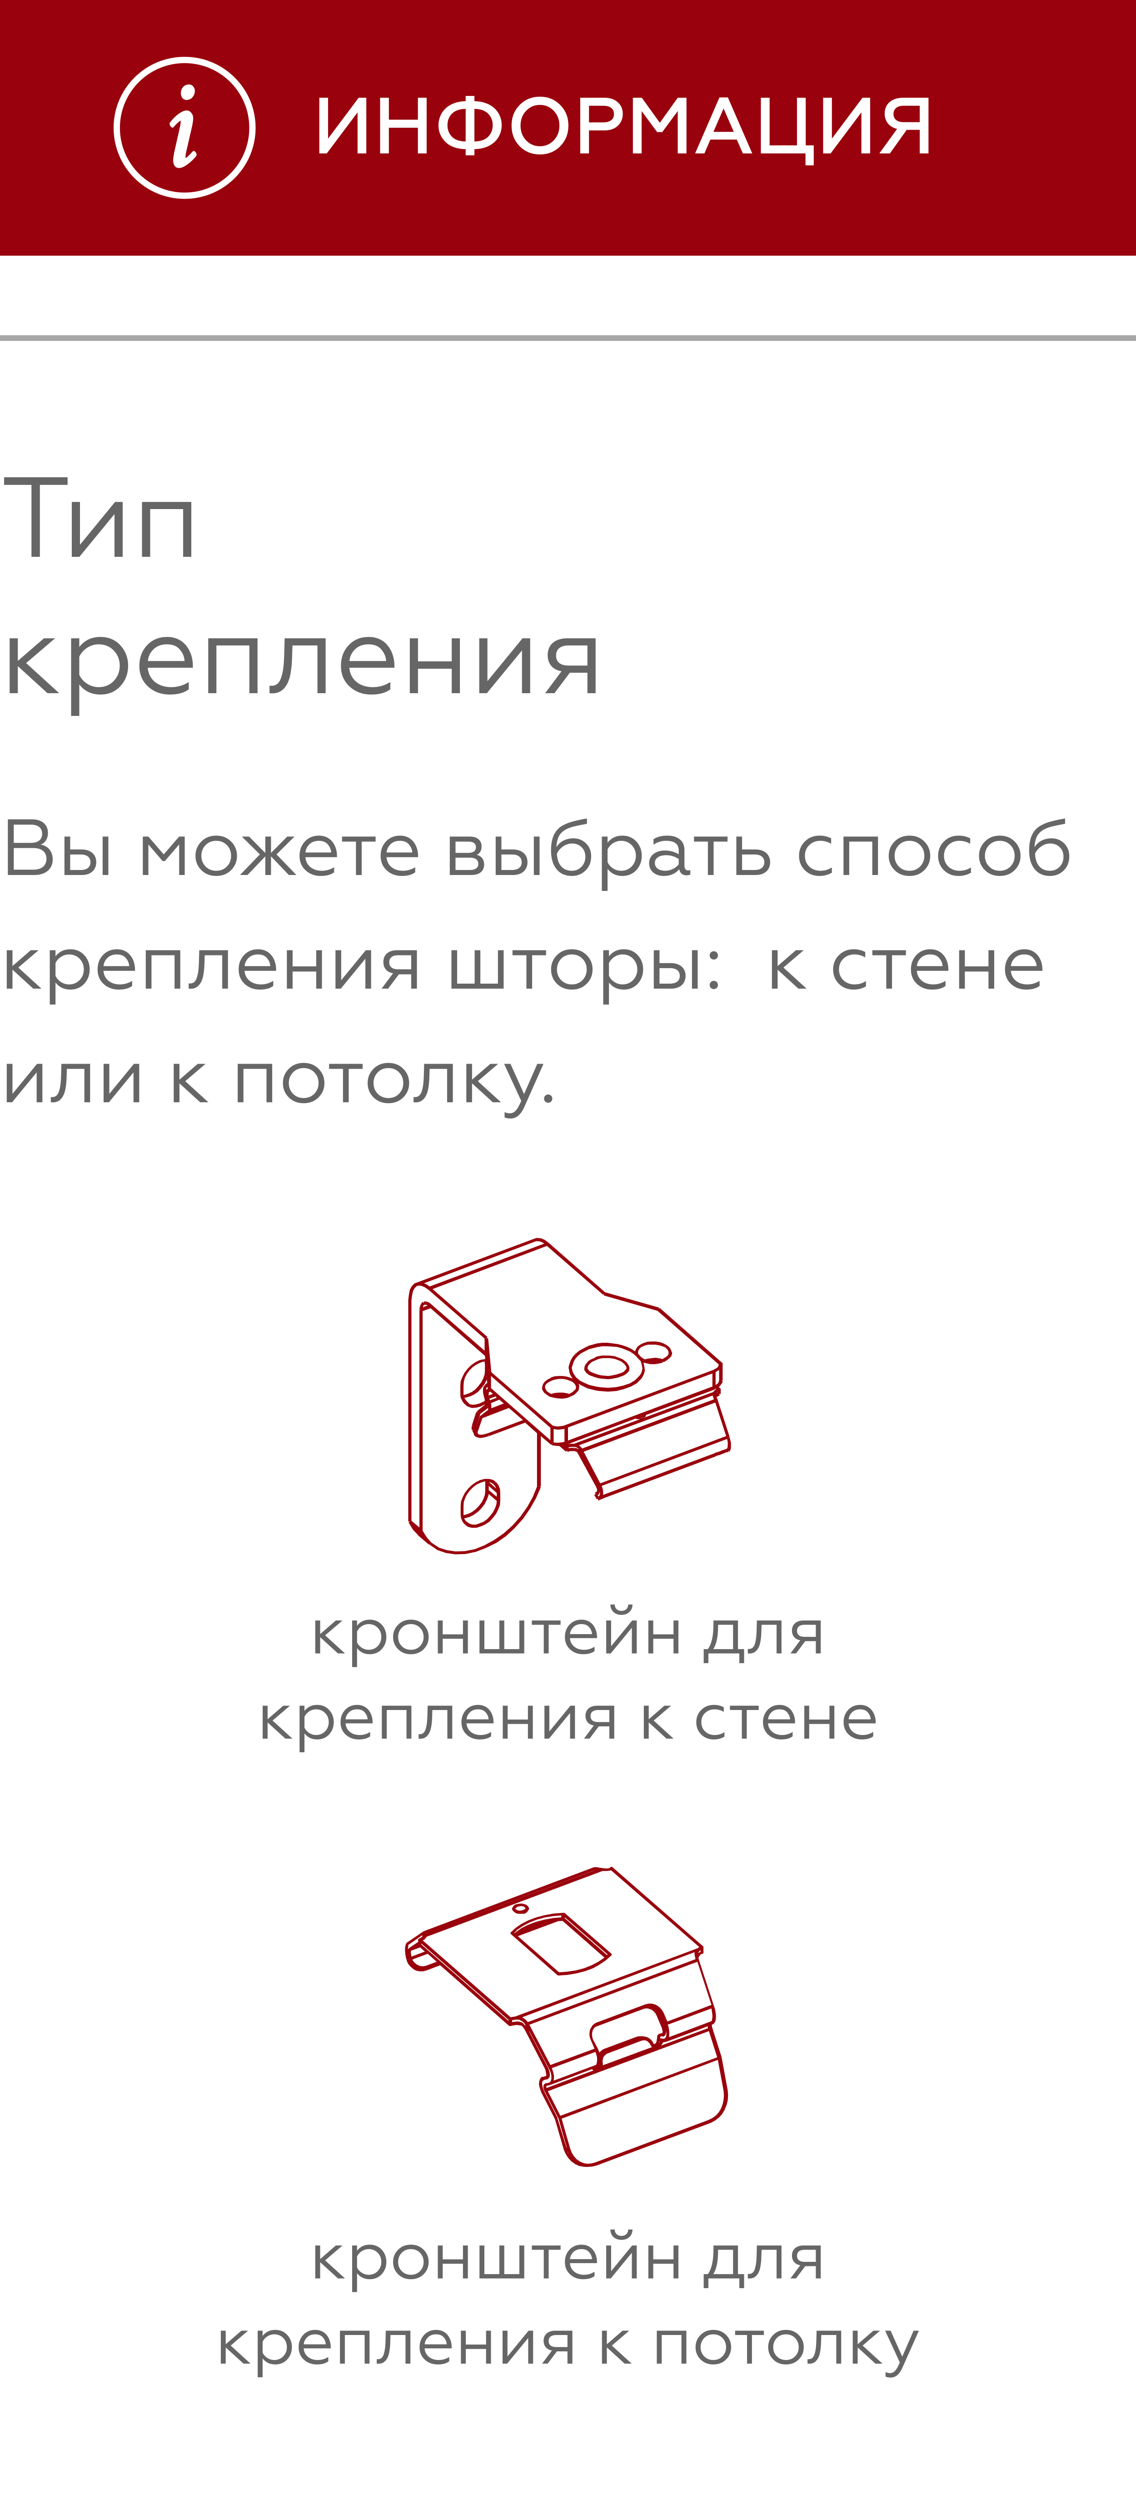 <?xml version="1.0" encoding="UTF-8"?> <svg xmlns="http://www.w3.org/2000/svg" width="200" height="440" viewBox="0 0 200 440" fill="none"> <rect width="200" height="440" fill="white"></rect> <rect width="200" height="440" fill="white"></rect> <path d="M7.02 98V85.34H11.9V84H0.72V85.34H5.54V98H7.02ZM13.977 98L20.157 90.48V98H21.598V88.34H20.258L14.078 95.88V88.34H12.637V98H13.977ZM26.441 98V89.6H32.241V98H33.681V88.34H25.001V98H26.441ZM1.7 112.34V122H3.14V117.24L8.36 122H10.42L4.6 116.7L9.7 112.34H7.74L3.14 116.32V112.34H1.7ZM13.96 120.46C14.86 121.64 16.1 122.24 17.7 122.24C19.12 122.24 20.3 121.74 21.2 120.76C22.1 119.78 22.56 118.58 22.56 117.16C22.56 115.76 22.1 114.56 21.2 113.58C20.3 112.6 19.12 112.1 17.7 112.1C16.1 112.1 14.86 112.7 13.96 113.88V112.34H12.52V126H13.96V120.46ZM13.96 115.58C14.54 114.32 15.9 113.4 17.36 113.4C18.42 113.4 19.32 113.76 20.02 114.48C20.72 115.2 21.08 116.1 21.08 117.16C21.08 118.22 20.72 119.12 20.02 119.86C19.32 120.58 18.42 120.94 17.36 120.94C15.9 120.94 14.52 120.04 13.96 118.76V115.58ZM29.855 122.24C31.315 122.24 32.435 121.94 33.235 121.32V120.04C32.295 120.64 31.255 120.94 30.135 120.94C27.815 120.94 26.175 119.6 26.015 117.52H33.955V117.12C33.955 114.94 32.675 112.1 29.435 112.1C27.995 112.1 26.815 112.58 25.895 113.56C24.995 114.52 24.535 115.72 24.535 117.18C24.535 118.66 25.035 119.88 26.055 120.82C27.075 121.76 28.355 122.24 29.855 122.24ZM26.035 116.34C26.095 115.54 26.435 114.86 27.015 114.28C27.615 113.7 28.395 113.4 29.375 113.4C30.395 113.4 31.155 113.7 31.655 114.32C32.175 114.92 32.455 115.6 32.495 116.34H26.035ZM38.101 122V113.6H43.901V122H45.341V112.34H36.661V122H38.101ZM47.451 122C47.551 122.02 47.691 122.02 47.871 122.02C49.391 122.1 50.331 121.06 50.771 119.9C51.111 119.12 51.271 117.9 51.351 117.02C51.391 116.58 51.411 116.06 51.431 115.46L51.491 113.6H55.891V122H57.331V112.34H50.111L50.031 115.42C49.971 117 49.871 118.04 49.551 119.1C49.251 120.14 48.691 120.7 47.831 120.7C47.671 120.7 47.551 120.7 47.451 120.68V122ZM65.343 122.24C66.803 122.24 67.923 121.94 68.723 121.32V120.04C67.783 120.64 66.743 120.94 65.623 120.94C63.303 120.94 61.663 119.6 61.503 117.52H69.443V117.12C69.443 114.94 68.163 112.1 64.923 112.1C63.483 112.1 62.303 112.58 61.383 113.56C60.483 114.52 60.023 115.72 60.023 117.18C60.023 118.66 60.523 119.88 61.543 120.82C62.563 121.76 63.843 122.24 65.343 122.24ZM61.523 116.34C61.583 115.54 61.923 114.86 62.503 114.28C63.103 113.7 63.883 113.4 64.863 113.4C65.883 113.4 66.643 113.7 67.143 114.32C67.663 114.92 67.943 115.6 67.983 116.34H61.523ZM73.589 122V117.7H79.529V122H80.969V112.34H79.529V116.4H73.589V112.34H72.149V122H73.589ZM85.716 122L91.896 114.48V122H93.336V112.34H91.996L85.816 119.88V112.34H84.376V122H85.716ZM97.619 122L100.319 118.4H103.419V122H104.859V112.34H99.879C97.639 112.34 96.419 113.54 96.419 115.28C96.419 116.82 97.279 117.88 98.859 118.14L95.979 122H97.619ZM100.099 117.14C98.679 117.14 97.899 116.52 97.899 115.38C97.899 114.24 98.679 113.6 100.099 113.6H103.419V117.14H100.099Z" fill="#666666"></path> <rect width="200" height="45" fill="#99010C"></rect> <line y1="59.5" x2="200" y2="59.5" stroke="#A7A7A7"></line> <rect width="90" height="90" transform="translate(55 310)" fill="white"></rect> <path d="M103.431 381.381H103.263L102.588 381.325L102.025 381.212H101.969L101.238 380.875C101.238 380.875 101.181 380.875 101.181 380.819L100.562 380.369C100.562 380.369 100.506 380.369 100.506 380.312L100 379.75L99.55 379.019L99.213 378.231C99.213 378.231 99.213 378.231 99.213 378.175L97.694 372.944L95.331 368.331L95.162 367.881L94.994 367.375L94.881 366.812L94.938 366.362V366.306L95.05 365.969C95.05 365.912 95.106 365.913 95.106 365.856L95.275 365.631L95.331 365.575L95.444 365.519C95.444 365.519 95.444 365.519 95.5 365.519C95.5 365.519 95.5 365.519 95.556 365.519H95.612H95.669L96.175 365.35V365.294V365.069L96.119 364.844L96.062 364.562L96.006 364.225L92.575 357.587L92.294 357.081L92.013 356.688L91.844 356.519L91.506 356.462L91.169 356.406H90.775L90.156 356.519L89.875 356.575H89.819C89.763 356.575 89.763 356.575 89.706 356.575C89.706 356.575 89.706 356.575 89.65 356.575C89.65 356.575 89.594 356.575 89.594 356.519L77.5 345.887L74.969 346.844C74.969 346.844 74.969 346.844 74.912 346.844L74.463 346.956H74.406H73.9H73.844L73.338 346.844H73.281L72.775 346.562C72.775 346.562 72.719 346.562 72.719 346.506L72.325 346.169C72.325 346.169 72.269 346.169 72.269 346.113L71.931 345.719C71.931 345.719 71.931 345.662 71.875 345.662L71.65 345.213V345.156L71.481 344.594L71.369 343.975L71.312 343.412V342.906L71.369 342.456V342.4L71.481 342.119C71.481 342.063 71.537 342.062 71.537 342.006L71.706 341.838C71.706 341.838 71.706 341.838 71.763 341.781C71.763 341.781 71.763 341.781 71.819 341.781L74.463 339.981L74.519 339.925L104.444 328.675L104.669 328.619C104.669 328.619 104.669 328.619 104.725 328.619C104.725 328.619 104.725 328.619 104.781 328.619H105.006L105.344 328.675L106.075 328.788L106.525 328.844H106.919L107.312 328.788L107.538 328.562C107.538 328.562 107.537 328.562 107.594 328.562C107.65 328.562 107.65 328.562 107.706 328.562C107.763 328.562 107.763 328.562 107.819 328.619L123.738 342.512L123.794 342.569C123.794 342.569 123.794 342.625 123.85 342.625V342.681V342.738V343.637V343.694C123.85 343.75 123.85 343.75 123.794 343.806C123.794 343.863 123.737 343.863 123.681 343.863C123.681 343.863 123.681 343.863 123.625 343.863L123.344 343.975L123.119 344.312L122.95 344.537L123.062 344.931C123.062 344.931 123.062 344.931 123.062 344.988L125.706 353.087L125.875 353.594L125.988 354.156L126.044 354.663V355.169L125.988 355.562V355.619L125.875 355.9C125.875 355.956 125.875 355.956 125.819 355.956L125.706 356.125C125.706 356.181 125.65 356.181 125.65 356.181L125.594 356.238L125.312 356.35L125.369 356.744L125.425 356.969L127.056 362.087C127.056 362.087 127.056 362.088 127.056 362.144L128.125 367.938L128.181 368.781L128.125 369.681L127.9 370.525L127.562 371.369L127.113 372.1L126.55 372.719L125.875 373.225L125.144 373.619L104.95 381.156L104.219 381.325H104.163L103.431 381.381ZM103.319 380.819H103.431L104.106 380.763L104.781 380.594L124.75 373.112L125.425 372.775L126.044 372.325L126.55 371.763L126.944 371.087L127.225 370.356L127.394 369.569L127.45 368.781L127.394 367.994L126.381 362.538L98.875 372.888L100.394 378.175L100.675 378.906L101.069 379.525L101.519 380.031L102.081 380.425L102.756 380.706L103.319 380.819ZM99.888 378.569L100 378.906L100.113 379.075L99.888 378.569ZM99.719 377.95H99.775L98.312 372.831L95.838 367.994L95.725 367.769L95.669 367.487V367.206V367.15L95.725 366.981C95.725 366.925 95.725 366.925 95.781 366.869L95.894 366.756C95.894 366.7 95.95 366.7 96.006 366.7L96.062 366.644C96.062 366.644 96.062 366.644 96.119 366.644C96.119 366.644 96.119 366.644 96.175 366.644H96.231L96.737 366.531L96.906 366.362L97.019 366.138L97.075 365.8V365.406L97.019 364.956L96.85 364.506L96.625 364.056L93.194 357.475V357.587L96.513 364L96.625 364.281L96.737 364.619L96.794 364.956V365.294V365.35L96.737 365.575C96.737 365.631 96.681 365.631 96.681 365.688L96.569 365.744L96.513 365.856L96.456 365.913L96.4 365.969C96.4 365.969 96.4 365.969 96.344 365.969C96.287 365.969 96.344 365.969 96.287 365.969H96.231L95.781 366.081L95.556 366.25L95.444 366.475V366.812L95.5 367.206L95.612 367.656L95.781 368.05L98.144 372.719C98.144 372.719 98.144 372.719 98.144 372.775C98.144 372.775 98.144 372.775 98.144 372.831L99.719 377.95ZM96.456 368.05L98.65 372.381L126.269 362.087L124.806 357.475L96.456 368.05ZM96.175 367.206V367.375L96.231 367.487L104.5 364.394L104.388 364.337C104.388 364.337 104.331 364.338 104.331 364.281L104.275 364.225L104.219 364.169L96.794 366.981H96.737L96.569 367.038L96.231 367.094L96.175 367.206ZM97.131 364L97.244 364.225L97.412 364.788L97.525 365.294V365.8L97.469 366.194L104.894 363.438L105.006 363.325C105.006 363.325 105.006 363.325 105.006 363.269L105.062 363.1C105.062 363.1 105.062 363.1 105.062 363.044L105.119 362.762V362.2V362.144L105.062 361.863L104.838 361.131L97.131 364ZM105.513 363.438V363.494L105.569 363.381L105.513 363.438ZM106.131 363.156V363.381V363.438V363.494L114.794 360.288L114.738 360.231L114.681 360.175L114.569 360.006L114.4 359.669L114.231 359.5L114.006 359.275L113.781 359.163L113.613 359.106H113.388H113.163L112.938 359.163L106.806 361.469L106.638 361.637L106.469 361.75L106.3 361.975L106.188 362.2L106.131 362.481L106.075 362.762L106.131 363.156ZM93.194 356.35L96.906 363.438L104.669 360.569L103.994 358.994L103.825 358.544V358.488L103.769 357.981V357.925L103.825 357.475V357.419L103.994 356.969C103.994 356.969 103.994 356.913 104.05 356.913L104.275 356.519L104.331 356.462L104.781 356.069C104.781 356.069 104.781 356.069 104.838 356.069L105.175 355.9C105.175 355.9 105.175 355.9 105.231 355.9L113.669 352.75H113.725L114.175 352.637C114.175 352.637 114.175 352.637 114.231 352.637H114.681H114.738L115.188 352.75H115.244L115.694 352.975C115.694 352.975 115.75 352.975 115.75 353.031L116.144 353.312C116.144 353.312 116.2 353.312 116.2 353.369L116.538 353.762L116.819 354.212L117.494 355.788L125.256 352.863L122.781 345.269L93.194 356.35ZM105.288 360.625L105.513 361.244L105.738 361.019L106.019 360.794L106.3 360.625L112.206 358.431C112.206 358.431 112.206 358.431 112.263 358.431L112.544 358.375H112.881H113.163L113.725 358.488H113.781L114.062 358.6L114.344 358.769C114.344 358.769 114.4 358.769 114.4 358.825L114.625 358.994L114.85 359.275L115.019 359.556L115.131 359.781L115.3 359.725L115.469 359.556L115.581 359.331L115.638 358.938L115.694 358.656V358.375V358.319L115.806 358.15L115.863 358.094L115.975 357.981L116.031 357.925H116.087C116.087 357.925 116.088 357.925 116.144 357.925C116.144 357.925 116.144 357.925 116.2 357.925H116.256L116.65 357.756V357.7V357.475L116.594 357.25L116.538 356.969L116.425 356.688L115.638 354.831L115.413 354.381L115.131 354.044L114.794 353.762L114.4 353.594L114.006 353.481H113.613L113.219 353.594L104.781 356.744L104.613 356.913L104.388 357.25L104.275 357.644L104.219 358.038L104.275 358.488L104.388 358.938L105.288 360.625ZM116.763 359.444L116.425 360.006L124.638 356.969L124.581 356.631L117.212 359.387C117.212 359.387 117.213 359.387 117.156 359.387H117.044L116.763 359.444C116.763 359.444 116.819 359.444 116.763 359.444ZM116.087 359.275L115.975 359.613L116.144 359.275H116.087ZM116.2 358.712L116.763 358.825L117.044 358.769L117.156 358.656L117.269 358.431L117.325 358.094V357.7L117.269 357.419V357.7V357.756L117.212 357.981C117.212 358.037 117.213 358.037 117.156 358.094C117.156 358.094 117.156 358.15 117.1 358.15L117.044 358.262C117.044 358.262 117.044 358.319 116.988 358.319C116.988 358.319 116.931 358.319 116.931 358.375L116.875 358.431C116.875 358.431 116.875 358.431 116.819 358.431C116.763 358.431 116.819 358.431 116.763 358.431H116.706C116.706 358.431 116.706 358.431 116.65 358.431L116.369 358.375L116.312 358.431L116.256 358.544L116.2 358.712ZM117.55 356.35L117.663 356.575L117.775 357.137L117.831 357.644V358.15L117.775 358.544L125.256 355.731L125.312 355.619L125.369 355.394L125.425 355.056V354.663L125.369 354.212L125.256 353.481L117.55 356.35ZM92.35 356.406L92.463 356.575V356.294L92.294 356.069L92.069 355.844L91.787 355.675L91.506 355.506L91.169 355.45H90.831L90.494 355.506L90.156 355.562V355.9L90.438 355.844L90.775 355.788C90.775 355.788 90.775 355.788 90.831 355.788H91.281H91.338L91.731 355.9H91.787L92.069 356.069C92.069 356.069 92.125 356.069 92.125 356.125L92.35 356.406C92.35 356.35 92.35 356.35 92.35 356.406ZM91.9 355.056L92.069 355.113C92.069 355.113 92.125 355.112 92.125 355.169L92.463 355.394C92.463 355.394 92.519 355.394 92.519 355.45L92.8 355.731L92.912 355.9L122.444 344.819L122.388 344.537C122.388 344.537 122.388 344.537 122.388 344.481L122.331 344.312L122.275 343.919C122.275 343.919 122.275 343.919 122.275 343.863C122.275 343.863 122.275 343.863 122.275 343.806V343.581L91.9 355.056ZM74.181 342.231L89.537 355.675V355.506L74.181 342.062V342.231ZM74.406 341.5L89.931 355.056L90.1 355L90.438 354.944L90.775 354.887L122.781 342.906L123.119 342.681L107.594 329.181L107.369 329.238L106.919 329.294H106.469H106.075L75.081 340.881L75.025 341.05C75.025 341.05 75.025 341.106 74.969 341.106L74.744 341.331C74.744 341.331 74.688 341.331 74.688 341.387L74.406 341.5ZM74.181 346.056H74.631L75.081 345.944L76.881 345.269L75.306 343.863L72.606 344.875L72.662 345.044L73 345.438L73.338 345.719L73.731 345.944L74.181 346.056ZM72.325 343.469V343.694L72.381 343.975L72.438 344.369L74.8 343.469L73.956 342.738L72.438 343.3L72.325 343.469ZM122.894 343.75L123.344 343.525V343.244L123.119 343.412L123.006 343.581L122.894 343.75ZM71.875 342.569L71.819 342.963V343.131C71.819 343.075 71.819 343.075 71.875 343.019L71.987 342.906C71.987 342.906 71.987 342.906 72.044 342.85L73.619 341.781V341.5V341.444V341.387C73.619 341.387 73.619 341.388 73.619 341.331L73.675 341.275C73.675 341.275 73.731 341.275 73.731 341.219L74.069 341.05L74.35 340.825V340.6L71.987 342.231L71.875 342.344V342.569ZM75.194 340.206L104.669 329.181H104.613L75.194 340.206ZM98.369 347.688C98.312 347.688 98.312 347.688 98.256 347.688C98.2 347.688 98.2 347.631 98.144 347.631L90.494 340.881L89.987 340.431L89.931 340.375C89.931 340.319 89.875 340.319 89.875 340.262C89.875 340.206 89.875 340.206 89.875 340.15C89.875 340.094 89.931 340.094 89.931 340.094L90.775 339.306L91.844 338.575L93.081 337.956L94.431 337.45L95.95 337.056L97.525 336.775L99.156 336.662C99.213 336.662 99.213 336.662 99.269 336.662H99.325C99.325 336.662 99.325 336.662 99.381 336.662L107.594 343.806L107.65 343.863C107.65 343.919 107.706 343.919 107.706 343.975C107.706 344.031 107.706 344.031 107.706 344.088L107.65 344.144L106.694 344.988L105.625 345.719L104.444 346.394L103.094 346.9L101.575 347.294L100 347.575L98.369 347.688ZM91.169 340.769L98.425 347.125L99.888 347.012L101.406 346.788L102.869 346.394L104.163 345.887L105.344 345.269L106.413 344.537L99.044 338.069L98.256 338.125L91.169 340.769ZM99.438 337.619L106.863 344.088L106.975 343.975L99.438 337.45V337.619ZM90.55 340.206L90.606 340.262L90.775 340.094L90.831 340.037L91.787 339.363L93.025 338.744L94.375 338.238L95.894 337.844L97.469 337.562L98.144 337.506L98.819 337.45V337.112L97.525 337.225L96.006 337.45L94.544 337.844L93.25 338.35L92.069 338.969L91.056 339.644L90.55 340.206ZM91.675 336.831H91.281L90.831 336.719L90.662 336.606C90.662 336.606 90.606 336.606 90.606 336.55L90.381 336.381L90.325 336.325L90.213 336.156C90.213 336.1 90.156 336.1 90.156 336.044V335.875C90.156 335.819 90.156 335.763 90.213 335.763L90.325 335.594C90.325 335.537 90.381 335.538 90.381 335.481L90.55 335.312L90.606 335.256L90.831 335.144C90.831 335.144 90.831 335.144 90.888 335.144C90.944 335.144 90.888 335.144 90.944 335.144L91.225 335.088L91.619 335.031H92.013L92.35 335.144H92.406L92.688 335.256C92.688 335.256 92.744 335.256 92.744 335.312L92.912 335.481L92.969 335.537L93.081 335.706C93.081 335.762 93.138 335.762 93.138 335.819V335.987C93.138 336.044 93.138 336.1 93.081 336.1L92.969 336.269C92.969 336.325 92.912 336.325 92.912 336.381L92.744 336.55C92.744 336.55 92.688 336.55 92.688 336.606L92.519 336.719L92.463 336.775L92.069 336.831H91.675ZM91.056 336.156L91.112 336.213L91.394 336.269H91.675L91.956 336.213L92.237 336.1L92.35 336.044L92.463 335.931L92.519 335.875V335.819L92.463 335.763L92.35 335.65L92.181 335.537L91.9 335.481H91.619L91.338 335.537L91.112 335.594L90.944 335.706L90.831 335.819L90.719 335.875V335.931L90.775 335.987L90.888 336.1L91.056 336.156Z" fill="#99010C"></path> <rect width="90" height="90" transform="translate(55 201)" fill="white"></rect> <path d="M80.2 273.562L78.569 273.337L77.05 272.831L75.644 271.875L75.812 271.65L75.531 271.875L73.562 270.188V270.131L72.662 269.175L71.931 267.938L72.156 267.769H71.875V228.844H72.156H71.875L71.987 227.887L72.156 226.988L72.494 226.369L73 225.862L73.338 225.75L73.45 226.031L73.338 225.75L94.431 217.875L95.219 217.931L95.894 218.213L96.513 218.662L96.344 218.887L96.513 218.662L106.525 227.438L116.031 230.137L115.975 230.419L116.144 230.194L127.225 239.925V242.962H126.944L127.225 243.019L127.169 243.356L126.888 243.75L126.606 244.087L126.55 244.144L126.888 244.425V245.325H126.606L126.719 245.606L126.438 245.719L126.269 245.831L126.156 245.944L126.325 246.281L126.381 246.506L128.462 252.919L128.181 253.031L128.462 252.975L128.688 253.931V254.775L128.631 255.112L128.406 255.506L128.181 255.337L128.237 255.619L128.013 255.562L126.719 256.069L126.269 256.181L125.931 256.35L125.819 256.069L125.931 256.35L106.188 263.719L106.131 263.438L106.244 263.719L105.681 263.944L105.456 264.056H105.288V263.775L105.062 263.888L104.613 263.1L104.894 262.931L104.725 262.763L104.837 262.65L105.062 262.538L105.119 262.312V262.144L104.95 261.694L101.688 255.731L101.856 255.619L101.688 255.731L101.631 255.619L101.462 255.506L101.35 255.45L101.125 255.394H100.45L100.169 255.45L99.944 255.562L99.831 255.281L99.662 255.506L98.481 254.494H98.2L97.188 254.381L97.244 254.1L97.075 254.325L95.219 252.75V261.638H94.938L95.219 261.75L94.375 263.663L93.362 265.462L92.125 267.263L90.662 268.894L89.088 270.356L87.4 271.538L85.544 272.438L83.8 273.112L81.944 273.506L80.2 273.562ZM77.275 272.381L78.681 272.831L80.2 273.056L81.831 273L83.575 272.663L85.263 271.987L87.006 271.031L88.638 269.906L90.213 268.5L91.619 266.925L92.856 265.181L93.812 263.438L94.544 261.638V252.244L92.463 250.387L86.106 252.75L85.994 252.469L86.05 252.75L85.544 252.919L84.981 253.031L84.475 253.087L84.025 252.975L83.631 252.806L83.575 252.637H83.463L83.406 252.3L83.125 251.794L83.35 251.681H83.069V251.625L83.013 251.344L83.069 250.95L83.35 251.006L83.069 250.894L83.856 248.475L84.138 248.587L83.969 248.363L85.375 247.238L85.319 247.012L85.375 247.181L84.531 247.575L83.856 247.744L83.069 247.8L82.394 247.575L81.888 247.238L82.056 247.012L81.831 247.181L81.438 246.675L81.1 246L81.044 245.381H81.325H81.044V243.919H81.325H81.044L81.1 243.131L81.381 242.4L81.775 241.613L82.338 240.881L82.956 240.262L83.688 239.756L84.475 239.363L85.431 239.194L85.375 238.631L75.812 230.25L74.406 230.756V269.4L75.138 270.581L75.925 271.481L77.275 272.381ZM72.438 267.656L73.844 268.837V230.531H74.125L73.844 230.475L73.9 230.081L74.069 229.575L74.294 229.238L74.463 229.125L74.631 229.35V229.069H75.025L75.419 229.181L75.756 229.406L75.588 229.631L75.756 229.406L85.319 237.731V235.594L75.419 226.988L74.744 226.537L74.181 226.312L73.675 226.256L73.506 226.312L73.338 226.369L73 226.706L72.719 227.213L72.55 227.944L72.438 228.9V267.656ZM105.062 262.875L105.344 263.381L105.456 263.325L105.569 263.156L105.625 262.987V262.481L105.456 262.987L105.231 263.156L105.062 262.875ZM105.906 261.525L106.019 261.75L106.131 262.144L106.188 262.594V263.044V263.1L125.763 255.788L126.1 255.619L126.55 255.506L127.225 255.225L127.956 255L128.069 254.775L128.125 254.55V253.819L128.013 253.256L105.906 261.525ZM105.288 261.525L105.119 261.638L105.288 261.525ZM102.756 255.506L105.681 261.075L127.844 252.75L125.931 246.844L102.756 255.506ZM101.125 254.831V255.112L101.181 254.831L101.519 254.888L101.856 255.056V255L101.744 254.888L101.35 254.663H101.125H100.45L100.113 254.719V254.888L100.394 254.831H101.125ZM102.363 254.775L102.475 254.944L125.706 246.281L125.65 246.169L125.875 246.056L125.65 246.169L125.538 245.887L125.481 245.606L101.913 254.381L102.081 254.494L102.363 254.775L102.137 254.944L102.363 254.775ZM99.269 254.381L99.381 254.494L99.269 254.381ZM99.888 254.212L100.056 254.156L100.394 254.1H101.069L112.712 249.769H112.094L111.925 249.656L99.888 254.212ZM99.775 254.1L99.719 253.931L99.775 254.1ZM97.469 253.875L98.2 253.931L99.156 253.819L99.381 253.762V251.456L99.213 251.512L98.2 251.625L97.469 251.512V253.875ZM100 251.231V253.538L111.869 249.094L125.425 244.031V241.725L100 251.231ZM86.444 244.312L96.906 253.481V251.288L86.444 242.175V244.312ZM84.194 252.413L84.362 252.469L84.644 252.525L85.037 252.469L85.544 252.356L86.05 252.188L92.069 249.938L89.594 247.8L84.925 249.6L84.081 252.075V252.131L84.138 252.244H84.081H84.138L84.194 252.413ZM83.856 251.062L84.475 249.262L85.938 248.137V248.025V247.744L85.769 247.575L85.938 247.8L84.588 248.812L83.856 251.062ZM97.3 250.894L97.694 251.006L98.2 251.062L99.156 250.95L99.606 250.781L125.594 241.106L126.269 240.712L126.438 240.488L126.55 240.15L115.75 230.7L106.3 228L106.356 227.719L106.188 227.887L96.287 219.281L76.15 226.875L85.825 235.312L85.656 235.537H85.938L86.5 241.5L97.3 250.894ZM113.05 249.488L113.106 249.6H113.163L113.05 249.375V249.488ZM113.725 249.038V249.094L113.669 249.319L113.331 249.544L125.594 244.988L125.706 244.819L125.931 244.594L126.1 244.481L126.044 244.425L125.875 244.481L125.763 244.256L125.875 244.538L113.725 249.038ZM112.994 249.319L113.05 249.488L112.994 249.319ZM86.444 246.956V247.012L86.5 247.406V247.856L88.694 247.012L87.906 246.337L86.444 246.956ZM82.675 247.125L83.181 247.238L83.8 247.181L84.419 247.012L85.15 246.675L85.375 246.506L85.319 246.225L85.6 246.169L85.319 246.225L85.094 245.381L85.037 244.988V244.594L85.094 244.144L85.263 243.863L85.375 243.75L85.6 243.975L85.375 243.694L85.769 243.413L85.713 242.738V242.794L85.319 243.581L84.756 244.312L84.138 244.988L83.463 245.438L82.731 245.775L81.888 246H81.775L81.944 246.337L82.281 246.731L82.675 247.125ZM85.994 246.788H86.05H85.994ZM86.162 246.169L86.275 246.45L87.456 246L87.231 245.775L86.162 246.169ZM85.994 245.438L86.05 245.606L86.781 245.325L86.331 244.931L86.05 245.044V245.438H85.994ZM81.606 245.494H81.775L82.45 245.269L83.069 244.988L83.688 244.538L84.25 243.919L84.756 243.244L85.094 242.569L85.319 241.894L85.375 241.219V240.15L85.319 239.644H85.15L84.588 239.812L83.912 240.15L83.237 240.6L82.675 241.163L82.169 241.837L81.831 242.512L81.662 243.188L81.606 243.863V245.494ZM126.212 245.044L126.156 245.1L126.325 245.044V244.988L126.212 245.044ZM85.6 244.594L85.825 244.819L85.6 244.594L85.881 244.425L85.825 244.087L85.656 244.256L85.6 244.369V244.594ZM125.987 241.5V243.75L126.269 243.581L126.438 243.413L126.55 243.131L126.606 242.906V241.106L125.987 241.5ZM74.519 229.856L74.463 230.081L75.306 229.744L75.138 229.688L74.912 229.631H74.744L74.631 229.688L74.519 229.856ZM74.631 225.862L75.081 226.031L75.644 226.425L95.781 218.887L95.612 218.719L95.05 218.494L94.487 218.438L94.263 218.494L94.15 218.213L94.263 218.494L74.631 225.862ZM83.856 268.894H83.069L82.394 268.725L81.888 268.388L82.056 268.163L81.831 268.331L81.438 267.825L81.156 267.15L81.1 266.531H81.381H81.1V265.069H81.381H81.1L81.156 264.281L81.438 263.55L81.831 262.763L82.394 262.031L83.013 261.413L83.8 260.85L84.475 260.513L85.319 260.288H86.106L86.781 260.456L87.287 260.794L87.119 261.019L87.344 260.85L87.737 261.356L88.019 262.031L88.075 262.706H87.794H88.075V264.112H87.794H88.075L88.019 264.9L87.737 265.631L87.344 266.419L86.781 267.15L86.162 267.825L85.375 268.331L84.588 268.669L83.856 268.894ZM83.181 268.331H83.8L84.419 268.106L85.15 267.825L85.769 267.375L86.331 266.756L86.838 266.081L87.175 265.406L87.4 264.731L87.456 264.169L86.05 262.931L85.994 263.212L85.713 263.944L85.319 264.731L84.756 265.462L84.138 266.081L83.35 266.644L82.675 266.981L81.831 267.206H81.719L81.888 267.544L82.225 267.881L82.675 268.163L83.181 268.331ZM81.606 266.644H81.775L82.45 266.419L83.069 266.138L83.744 265.631L84.306 265.069L84.812 264.394L85.15 263.719L85.375 263.044L85.431 262.369V260.737H85.263L84.588 260.962L83.969 261.244L83.294 261.75L82.731 262.312L82.225 262.987L81.888 263.663L81.662 264.337L81.606 265.013V266.644ZM86.05 262.256L87.456 263.438V262.763L86.05 261.525V262.256ZM86.106 260.85L87.344 261.975L87.175 261.581L86.838 261.188L86.388 260.906L86.106 260.85ZM98.987 246.169L98.2 246.113L97.525 246L96.794 245.831L96.287 245.494L95.781 245.1L95.5 244.65L95.388 244.256L95.781 244.144L95.444 244.2V244.087L95.612 243.581L95.95 243.131L96.4 242.794L96.963 242.512L97.075 242.738L96.963 242.456L97.638 242.231L98.369 242.175H99.1L99.831 242.288L100.506 242.512L100.788 242.625L100.394 241.95L100.225 241.444L100.169 240.938H100.731V241.05L100.788 241.331L100.956 241.725L101.406 242.4L102.137 243.019L102.587 243.244L103.712 243.75L104.95 244.031L105.625 244.144L107.031 244.256L108.438 244.144L109.731 243.863L110.913 243.469L111.812 242.906L112.544 242.175L112.769 241.894L112.938 241.556L113.05 241.163L113.106 240.825L112.938 239.981L112.769 239.531L112.375 239.137L111.981 238.688L111.475 238.238L110.856 237.844L110.181 237.562L109.45 237.281L108.606 237.056L107.819 237L106.975 236.944H106.075L105.288 237.056L103.712 237.45L102.306 238.181L101.744 238.631L101.294 239.137L101.012 239.644L100.844 240.15L100.675 240.656V240.938H100.113L100.675 240.881L100.113 240.938V240.544L100.281 239.981L100.506 239.363L100.844 238.8L101.35 238.238L101.969 237.731L102.7 237.337L103.431 236.944L103.544 237.169L103.488 236.887L105.119 236.438L106.019 236.325H106.975L107.875 236.438L108.719 236.55L109.619 236.775L110.406 237.056L111.138 237.394L111.812 237.844L111.925 237.506L112.263 237L112.712 236.663L113.275 236.381L113.388 236.663L113.275 236.381L113.95 236.156L114.681 236.1H115.413L116.144 236.212L116.819 236.438L117.438 236.775L117.944 237.225L118.169 237.675L118.281 238.069H118L118.337 238.012V238.125L118.225 238.631L117.831 239.081L117.381 239.419L116.819 239.756L116.65 239.531L116.706 239.812L116.031 239.981L115.3 240.094H114.513L113.275 239.812L113.331 239.981L113.5 240.881L113.219 240.938H113.5H113.163L113.556 240.881V240.938H113.275L113.556 240.994L113.5 241.331L113.388 241.781L113.163 242.231L112.938 242.625L112.094 243.469L111.081 244.031L110.462 244.256L110.35 243.975L110.462 244.256L109.844 244.481L108.494 244.819L107.031 244.931L105.569 244.819L104.837 244.706L103.488 244.369L102.306 243.806L101.856 243.525L101.913 243.637L102.025 244.031L101.631 244.144L101.969 244.087V244.2L101.856 244.706L101.462 245.156L101.069 245.494L100.506 245.775L100.394 245.55L100.45 245.831L99.775 246.056L98.987 246.169ZM97.019 245.325H97.075L97.694 245.156L98.369 245.1H99.1L99.831 245.212L100.225 245.325L100.731 245.044L101.069 244.762L101.35 244.481L101.406 244.144L101.35 243.863L101.181 243.581L100.844 243.244L100.337 243.019L99.719 242.794L99.1 242.681H98.425L97.75 242.794L97.188 242.962L96.625 243.244L96.231 243.525L96.006 243.806L95.95 244.144L96.062 244.481L96.231 244.819L96.625 245.1L97.019 245.325ZM115.469 238.969L116.2 239.081L116.65 239.194L117.1 238.913L117.438 238.688L117.663 238.406L117.719 238.069L117.663 237.788L117.494 237.506L117.156 237.169L116.65 236.944L116.031 236.775L115.413 236.663H114.737H114.062L113.5 236.831L112.938 237.056L112.6 237.337L112.375 237.731L112.319 238.012L112.375 238.294L112.938 238.913L113.5 239.25L114.006 239.137L114.794 239.025L115.469 238.969ZM112.038 238.012H112.15H112.038ZM107.031 242.738L105.738 242.625L105.175 242.512L104.613 242.344L103.825 242.062L103.488 241.837L103.206 241.613L102.869 241.106V240.938H103.319H102.869V240.881L102.925 240.488L103.094 240.15L103.544 239.587L103.938 239.306L104.725 238.969L104.837 239.194L104.725 238.913L105.119 238.744L105.625 238.631L106.131 238.575H107.2L108.212 238.688L109.112 239.025L109.562 239.194L110.237 239.7L110.462 239.981L110.688 240.319L110.8 240.712V240.938H110.294H110.8V241.106L110.744 241.275L110.575 241.5L110.406 241.669L110.125 241.894L109.731 242.119L108.775 242.456L107.65 242.681L107.031 242.738ZM103.431 240.881L103.656 241.163L103.825 241.331L104.106 241.5L104.837 241.781L105.344 241.95L105.85 242.062L107.031 242.175L107.538 242.119L108.606 241.894L109.45 241.613L109.788 241.444L110.125 241.106L110.294 240.881V240.712L110.237 240.488L110.069 240.262L109.9 240.038L109.337 239.587L108.606 239.306L108.156 239.137L107.256 239.025H106.244L105.794 239.081L105.344 239.194L104.95 239.363L104.219 239.7L103.938 239.925L103.544 240.375L103.488 240.544L103.431 240.881Z" fill="#99010C"></path> <path d="M55.504 285.204V291H56.368V288.144L59.5 291H60.736L57.244 287.82L60.304 285.204H59.128L56.368 287.592V285.204H55.504ZM62.861 290.076C63.401 290.784 64.145 291.144 65.105 291.144C65.957 291.144 66.665 290.844 67.205 290.256C67.745 289.668 68.021 288.948 68.021 288.096C68.021 287.256 67.745 286.536 67.205 285.948C66.665 285.36 65.957 285.06 65.105 285.06C64.145 285.06 63.401 285.42 62.861 286.128V285.204H61.997V293.4H62.861V290.076ZM62.861 287.148C63.209 286.392 64.025 285.84 64.901 285.84C65.537 285.84 66.077 286.056 66.497 286.488C66.917 286.92 67.133 287.46 67.133 288.096C67.133 288.732 66.917 289.272 66.497 289.716C66.077 290.148 65.537 290.364 64.901 290.364C64.025 290.364 63.197 289.824 62.861 289.056V287.148ZM70.082 285.96C69.493 286.548 69.206 287.268 69.206 288.108C69.206 288.948 69.493 289.668 70.082 290.256C70.669 290.844 71.413 291.144 72.338 291.144C73.261 291.144 74.005 290.844 74.594 290.256C75.181 289.668 75.469 288.948 75.469 288.108C75.469 287.268 75.181 286.548 74.594 285.96C74.005 285.36 73.261 285.06 72.338 285.06C71.413 285.06 70.669 285.36 70.082 285.96ZM74.582 288.108C74.582 288.744 74.365 289.284 73.945 289.716C73.525 290.148 72.986 290.364 72.338 290.364C71.689 290.364 71.15 290.148 70.73 289.716C70.309 289.284 70.094 288.744 70.094 288.108C70.094 287.46 70.309 286.92 70.73 286.488C71.15 286.056 71.689 285.84 72.338 285.84C72.986 285.84 73.525 286.056 73.945 286.488C74.365 286.92 74.582 287.46 74.582 288.108ZM77.943 291V288.42H81.507V291H82.371V285.204H81.507V287.64H77.943V285.204H77.079V291H77.943ZM92.299 291V285.204H91.434V290.244H88.782V285.204H87.918V290.244H85.278V285.204H84.415V291H92.299ZM96.596 291V285.96H98.696V285.204H93.632V285.96H95.732V291H96.596ZM102.644 291.144C103.52 291.144 104.192 290.964 104.672 290.592V289.824C104.108 290.184 103.484 290.364 102.812 290.364C101.42 290.364 100.436 289.56 100.34 288.312H105.104V288.072C105.104 286.764 104.336 285.06 102.392 285.06C101.528 285.06 100.82 285.348 100.268 285.936C99.728 286.512 99.452 287.232 99.452 288.108C99.452 288.996 99.752 289.728 100.364 290.292C100.976 290.856 101.744 291.144 102.644 291.144ZM100.352 287.604C100.388 287.124 100.592 286.716 100.94 286.368C101.3 286.02 101.768 285.84 102.356 285.84C102.968 285.84 103.424 286.02 103.724 286.392C104.036 286.752 104.204 287.16 104.228 287.604H100.352ZM107.531 291L111.239 286.488V291H112.103V285.204H111.299L107.591 289.728V285.204H106.727V291H107.531ZM109.427 284.22C110.531 284.22 111.347 283.5 111.359 282.396H110.603C110.591 283.056 110.123 283.524 109.415 283.524C108.695 283.524 108.227 283.056 108.227 282.396H107.459C107.471 283.5 108.263 284.22 109.427 284.22ZM115.009 291V288.42H118.573V291H119.437V285.204H118.573V287.64H115.009V285.204H114.145V291H115.009ZM124.717 292.716V291H130.165V292.716H131.005V290.244H129.925V285.204H125.617L125.605 286.02C125.593 287.976 125.269 289.392 124.621 290.244H123.889V292.716H124.717ZM125.581 290.244C126.145 289.344 126.421 288.036 126.421 286.308V285.96H129.061V290.244H125.581ZM131.658 291C131.718 291.012 131.802 291.012 131.91 291.012C132.822 291.06 133.386 290.436 133.65 289.74C133.854 289.272 133.95 288.54 133.998 288.012C134.022 287.748 134.034 287.436 134.046 287.076L134.082 285.96H136.722V291H137.586V285.204H133.254L133.206 287.052C133.17 288 133.11 288.624 132.918 289.26C132.738 289.884 132.402 290.22 131.886 290.22C131.79 290.22 131.718 290.22 131.658 290.208V291ZM140.15 291L141.77 288.84H143.63V291H144.494V285.204H141.506C140.162 285.204 139.43 285.924 139.43 286.968C139.43 287.892 139.946 288.528 140.894 288.684L139.166 291H140.15ZM141.638 288.084C140.786 288.084 140.318 287.712 140.318 287.028C140.318 286.344 140.786 285.96 141.638 285.96H143.63V288.084H141.638ZM46.247 300.204V306H47.111V303.144L50.243 306H51.479L47.987 302.82L51.047 300.204H49.871L47.111 302.592V300.204H46.247ZM53.603 305.076C54.143 305.784 54.887 306.144 55.847 306.144C56.699 306.144 57.407 305.844 57.947 305.256C58.487 304.668 58.763 303.948 58.763 303.096C58.763 302.256 58.487 301.536 57.947 300.948C57.407 300.36 56.699 300.06 55.847 300.06C54.887 300.06 54.143 300.42 53.603 301.128V300.204H52.739V308.4H53.603V305.076ZM53.603 302.148C53.951 301.392 54.767 300.84 55.643 300.84C56.279 300.84 56.819 301.056 57.239 301.488C57.659 301.92 57.875 302.46 57.875 303.096C57.875 303.732 57.659 304.272 57.239 304.716C56.819 305.148 56.279 305.364 55.643 305.364C54.767 305.364 53.939 304.824 53.603 304.056V302.148ZM63.14 306.144C64.016 306.144 64.688 305.964 65.168 305.592V304.824C64.604 305.184 63.98 305.364 63.308 305.364C61.916 305.364 60.932 304.56 60.836 303.312H65.6V303.072C65.6 301.764 64.832 300.06 62.888 300.06C62.024 300.06 61.316 300.348 60.764 300.936C60.224 301.512 59.948 302.232 59.948 303.108C59.948 303.996 60.248 304.728 60.86 305.292C61.472 305.856 62.24 306.144 63.14 306.144ZM60.848 302.604C60.884 302.124 61.088 301.716 61.436 301.368C61.796 301.02 62.264 300.84 62.852 300.84C63.464 300.84 63.92 301.02 64.22 301.392C64.532 301.752 64.7 302.16 64.724 302.604H60.848ZM68.087 306V300.96H71.567V306H72.431V300.204H67.223V306H68.087ZM73.697 306C73.757 306.012 73.841 306.012 73.949 306.012C74.861 306.06 75.425 305.436 75.689 304.74C75.893 304.272 75.989 303.54 76.037 303.012C76.061 302.748 76.073 302.436 76.085 302.076L76.121 300.96H78.761V306H79.625V300.204H75.293L75.245 302.052C75.209 303 75.149 303.624 74.957 304.26C74.777 304.884 74.441 305.22 73.925 305.22C73.829 305.22 73.757 305.22 73.697 305.208V306ZM84.433 306.144C85.309 306.144 85.981 305.964 86.461 305.592V304.824C85.897 305.184 85.273 305.364 84.601 305.364C83.209 305.364 82.225 304.56 82.129 303.312H86.893V303.072C86.893 301.764 86.125 300.06 84.181 300.06C83.317 300.06 82.609 300.348 82.057 300.936C81.517 301.512 81.241 302.232 81.241 303.108C81.241 303.996 81.541 304.728 82.153 305.292C82.765 305.856 83.533 306.144 84.433 306.144ZM82.141 302.604C82.177 302.124 82.381 301.716 82.729 301.368C83.089 301.02 83.557 300.84 84.145 300.84C84.757 300.84 85.213 301.02 85.513 301.392C85.825 301.752 85.993 302.16 86.017 302.604H82.141ZM89.38 306V303.42H92.944V306H93.808V300.204H92.944V302.64H89.38V300.204H88.516V306H89.38ZM96.656 306L100.364 301.488V306H101.228V300.204H100.424L96.716 304.728V300.204H95.852V306H96.656ZM103.798 306L105.418 303.84H107.278V306H108.142V300.204H105.154C103.81 300.204 103.078 300.924 103.078 301.968C103.078 302.892 103.594 303.528 104.542 303.684L102.814 306H103.798ZM105.286 303.084C104.434 303.084 103.966 302.712 103.966 302.028C103.966 301.344 104.434 300.96 105.286 300.96H107.278V303.084H105.286ZM113.348 300.204V306H114.212V303.144L117.344 306H118.58L115.088 302.82L118.148 300.204H116.972L114.212 302.592V300.204H113.348ZM125.668 306.144C126.376 306.144 127 305.976 127.54 305.652V304.86C127.024 305.196 126.448 305.364 125.8 305.364C125.14 305.364 124.576 305.148 124.132 304.728C123.688 304.296 123.472 303.756 123.472 303.108C123.472 302.448 123.688 301.908 124.132 301.488C124.576 301.056 125.14 300.84 125.8 300.84C126.364 300.84 126.904 300.984 127.432 301.284V300.48C126.94 300.204 126.352 300.06 125.68 300.06C124.804 300.06 124.06 300.348 123.472 300.936C122.884 301.512 122.584 302.232 122.584 303.096C122.584 303.972 122.872 304.692 123.46 305.28C124.048 305.856 124.792 306.144 125.668 306.144ZM131.471 306V300.96H133.571V300.204H128.507V300.96H130.607V306H131.471ZM137.519 306.144C138.395 306.144 139.067 305.964 139.547 305.592V304.824C138.983 305.184 138.359 305.364 137.687 305.364C136.295 305.364 135.311 304.56 135.215 303.312H139.979V303.072C139.979 301.764 139.211 300.06 137.267 300.06C136.403 300.06 135.695 300.348 135.143 300.936C134.603 301.512 134.327 302.232 134.327 303.108C134.327 303.996 134.627 304.728 135.239 305.292C135.851 305.856 136.619 306.144 137.519 306.144ZM135.227 302.604C135.263 302.124 135.467 301.716 135.815 301.368C136.175 301.02 136.643 300.84 137.231 300.84C137.843 300.84 138.299 301.02 138.599 301.392C138.911 301.752 139.079 302.16 139.103 302.604H135.227ZM142.466 306V303.42H146.03V306H146.894V300.204H146.03V302.64H142.466V300.204H141.602V306H142.466ZM151.71 306.144C152.586 306.144 153.258 305.964 153.738 305.592V304.824C153.174 305.184 152.55 305.364 151.878 305.364C150.486 305.364 149.502 304.56 149.406 303.312H154.17V303.072C154.17 301.764 153.402 300.06 151.458 300.06C150.594 300.06 149.886 300.348 149.334 300.936C148.794 301.512 148.518 302.232 148.518 303.108C148.518 303.996 148.818 304.728 149.43 305.292C150.042 305.856 150.81 306.144 151.71 306.144ZM149.418 302.604C149.454 302.124 149.658 301.716 150.006 301.368C150.366 301.02 150.834 300.84 151.422 300.84C152.034 300.84 152.49 301.02 152.79 301.392C153.102 301.752 153.27 302.16 153.294 302.604H149.418Z" fill="#666666"></path> <path d="M55.504 395.204V401H56.368V398.144L59.5 401H60.736L57.244 397.82L60.304 395.204H59.128L56.368 397.592V395.204H55.504ZM62.861 400.076C63.401 400.784 64.145 401.144 65.105 401.144C65.957 401.144 66.665 400.844 67.205 400.256C67.745 399.668 68.021 398.948 68.021 398.096C68.021 397.256 67.745 396.536 67.205 395.948C66.665 395.36 65.957 395.06 65.105 395.06C64.145 395.06 63.401 395.42 62.861 396.128V395.204H61.997V403.4H62.861V400.076ZM62.861 397.148C63.209 396.392 64.025 395.84 64.901 395.84C65.537 395.84 66.077 396.056 66.497 396.488C66.917 396.92 67.133 397.46 67.133 398.096C67.133 398.732 66.917 399.272 66.497 399.716C66.077 400.148 65.537 400.364 64.901 400.364C64.025 400.364 63.197 399.824 62.861 399.056V397.148ZM70.082 395.96C69.493 396.548 69.206 397.268 69.206 398.108C69.206 398.948 69.493 399.668 70.082 400.256C70.669 400.844 71.413 401.144 72.338 401.144C73.261 401.144 74.005 400.844 74.594 400.256C75.181 399.668 75.469 398.948 75.469 398.108C75.469 397.268 75.181 396.548 74.594 395.96C74.005 395.36 73.261 395.06 72.338 395.06C71.413 395.06 70.669 395.36 70.082 395.96ZM74.582 398.108C74.582 398.744 74.365 399.284 73.945 399.716C73.525 400.148 72.986 400.364 72.338 400.364C71.689 400.364 71.15 400.148 70.73 399.716C70.309 399.284 70.094 398.744 70.094 398.108C70.094 397.46 70.309 396.92 70.73 396.488C71.15 396.056 71.689 395.84 72.338 395.84C72.986 395.84 73.525 396.056 73.945 396.488C74.365 396.92 74.582 397.46 74.582 398.108ZM77.943 401V398.42H81.507V401H82.371V395.204H81.507V397.64H77.943V395.204H77.079V401H77.943ZM92.299 401V395.204H91.434V400.244H88.782V395.204H87.918V400.244H85.278V395.204H84.415V401H92.299ZM96.596 401V395.96H98.696V395.204H93.632V395.96H95.732V401H96.596ZM102.644 401.144C103.52 401.144 104.192 400.964 104.672 400.592V399.824C104.108 400.184 103.484 400.364 102.812 400.364C101.42 400.364 100.436 399.56 100.34 398.312H105.104V398.072C105.104 396.764 104.336 395.06 102.392 395.06C101.528 395.06 100.82 395.348 100.268 395.936C99.728 396.512 99.452 397.232 99.452 398.108C99.452 398.996 99.752 399.728 100.364 400.292C100.976 400.856 101.744 401.144 102.644 401.144ZM100.352 397.604C100.388 397.124 100.592 396.716 100.94 396.368C101.3 396.02 101.768 395.84 102.356 395.84C102.968 395.84 103.424 396.02 103.724 396.392C104.036 396.752 104.204 397.16 104.228 397.604H100.352ZM107.531 401L111.239 396.488V401H112.103V395.204H111.299L107.591 399.728V395.204H106.727V401H107.531ZM109.427 394.22C110.531 394.22 111.347 393.5 111.359 392.396H110.603C110.591 393.056 110.123 393.524 109.415 393.524C108.695 393.524 108.227 393.056 108.227 392.396H107.459C107.471 393.5 108.263 394.22 109.427 394.22ZM115.009 401V398.42H118.573V401H119.437V395.204H118.573V397.64H115.009V395.204H114.145V401H115.009ZM124.717 402.716V401H130.165V402.716H131.005V400.244H129.925V395.204H125.617L125.605 396.02C125.593 397.976 125.269 399.392 124.621 400.244H123.889V402.716H124.717ZM125.581 400.244C126.145 399.344 126.421 398.036 126.421 396.308V395.96H129.061V400.244H125.581ZM131.658 401C131.718 401.012 131.802 401.012 131.91 401.012C132.822 401.06 133.386 400.436 133.65 399.74C133.854 399.272 133.95 398.54 133.998 398.012C134.022 397.748 134.034 397.436 134.046 397.076L134.082 395.96H136.722V401H137.586V395.204H133.254L133.206 397.052C133.17 398 133.11 398.624 132.918 399.26C132.738 399.884 132.402 400.22 131.886 400.22C131.79 400.22 131.718 400.22 131.658 400.208V401ZM140.15 401L141.77 398.84H143.63V401H144.494V395.204H141.506C140.162 395.204 139.43 395.924 139.43 396.968C139.43 397.892 139.946 398.528 140.894 398.684L139.166 401H140.15ZM141.638 398.084C140.786 398.084 140.318 397.712 140.318 397.028C140.318 396.344 140.786 395.96 141.638 395.96H143.63V398.084H141.638ZM38.876 410.204V416H39.739V413.144L42.871 416H44.108L40.615 412.82L43.675 410.204H42.499L39.739 412.592V410.204H38.876ZM46.232 415.076C46.772 415.784 47.516 416.144 48.476 416.144C49.328 416.144 50.036 415.844 50.576 415.256C51.116 414.668 51.392 413.948 51.392 413.096C51.392 412.256 51.116 411.536 50.576 410.948C50.036 410.36 49.328 410.06 48.476 410.06C47.516 410.06 46.772 410.42 46.232 411.128V410.204H45.368V418.4H46.232V415.076ZM46.232 412.148C46.58 411.392 47.396 410.84 48.272 410.84C48.908 410.84 49.448 411.056 49.868 411.488C50.288 411.92 50.504 412.46 50.504 413.096C50.504 413.732 50.288 414.272 49.868 414.716C49.448 415.148 48.908 415.364 48.272 415.364C47.396 415.364 46.568 414.824 46.232 414.056V412.148ZM55.769 416.144C56.645 416.144 57.317 415.964 57.797 415.592V414.824C57.233 415.184 56.609 415.364 55.937 415.364C54.545 415.364 53.561 414.56 53.465 413.312H58.229V413.072C58.229 411.764 57.461 410.06 55.517 410.06C54.653 410.06 53.945 410.348 53.393 410.936C52.853 411.512 52.577 412.232 52.577 413.108C52.577 413.996 52.877 414.728 53.489 415.292C54.101 415.856 54.869 416.144 55.769 416.144ZM53.477 412.604C53.513 412.124 53.717 411.716 54.065 411.368C54.425 411.02 54.893 410.84 55.481 410.84C56.093 410.84 56.549 411.02 56.849 411.392C57.161 411.752 57.329 412.16 57.353 412.604H53.477ZM60.716 416V410.96H64.196V416H65.06V410.204H59.852V416H60.716ZM66.326 416C66.386 416.012 66.47 416.012 66.578 416.012C67.49 416.06 68.054 415.436 68.318 414.74C68.522 414.272 68.618 413.54 68.666 413.012C68.69 412.748 68.702 412.436 68.714 412.076L68.75 410.96H71.39V416H72.254V410.204H67.922L67.874 412.052C67.838 413 67.778 413.624 67.586 414.26C67.406 414.884 67.07 415.22 66.554 415.22C66.458 415.22 66.386 415.22 66.326 415.208V416ZM77.061 416.144C77.938 416.144 78.609 415.964 79.09 415.592V414.824C78.525 415.184 77.901 415.364 77.23 415.364C75.838 415.364 74.853 414.56 74.757 413.312H79.522V413.072C79.522 411.764 78.754 410.06 76.809 410.06C75.945 410.06 75.237 410.348 74.686 410.936C74.145 411.512 73.87 412.232 73.87 413.108C73.87 413.996 74.169 414.728 74.781 415.292C75.394 415.856 76.162 416.144 77.061 416.144ZM74.769 412.604C74.805 412.124 75.01 411.716 75.358 411.368C75.718 411.02 76.186 410.84 76.773 410.84C77.385 410.84 77.841 411.02 78.141 411.392C78.454 411.752 78.621 412.16 78.645 412.604H74.769ZM82.009 416V413.42H85.573V416H86.437V410.204H85.573V412.64H82.009V410.204H81.145V416H82.009ZM89.285 416L92.993 411.488V416H93.857V410.204H93.053L89.345 414.728V410.204H88.481V416H89.285ZM96.427 416L98.047 413.84H99.907V416H100.771V410.204H97.783C96.439 410.204 95.707 410.924 95.707 411.968C95.707 412.892 96.223 413.528 97.171 413.684L95.443 416H96.427ZM97.915 413.084C97.063 413.084 96.595 412.712 96.595 412.028C96.595 411.344 97.063 410.96 97.915 410.96H99.907V413.084H97.915ZM105.977 410.204V416H106.841V413.144L109.973 416H111.209L107.717 412.82L110.777 410.204H109.601L106.841 412.592V410.204H105.977ZM116.497 416V410.96H119.977V416H120.841V410.204H115.633V416H116.497ZM123.331 410.96C122.743 411.548 122.455 412.268 122.455 413.108C122.455 413.948 122.743 414.668 123.331 415.256C123.919 415.844 124.663 416.144 125.587 416.144C126.511 416.144 127.255 415.844 127.843 415.256C128.431 414.668 128.719 413.948 128.719 413.108C128.719 412.268 128.431 411.548 127.843 410.96C127.255 410.36 126.511 410.06 125.587 410.06C124.663 410.06 123.919 410.36 123.331 410.96ZM127.831 413.108C127.831 413.744 127.615 414.284 127.195 414.716C126.775 415.148 126.235 415.364 125.587 415.364C124.939 415.364 124.399 415.148 123.979 414.716C123.559 414.284 123.343 413.744 123.343 413.108C123.343 412.46 123.559 411.92 123.979 411.488C124.399 411.056 124.939 410.84 125.587 410.84C126.235 410.84 126.775 411.056 127.195 411.488C127.615 411.92 127.831 412.46 127.831 413.108ZM132.385 416V410.96H134.485V410.204H129.421V410.96H131.521V416H132.385ZM136.117 410.96C135.529 411.548 135.241 412.268 135.241 413.108C135.241 413.948 135.529 414.668 136.117 415.256C136.705 415.844 137.449 416.144 138.373 416.144C139.297 416.144 140.041 415.844 140.629 415.256C141.217 414.668 141.505 413.948 141.505 413.108C141.505 412.268 141.217 411.548 140.629 410.96C140.041 410.36 139.297 410.06 138.373 410.06C137.449 410.06 136.705 410.36 136.117 410.96ZM140.617 413.108C140.617 413.744 140.401 414.284 139.981 414.716C139.561 415.148 139.021 415.364 138.373 415.364C137.725 415.364 137.185 415.148 136.765 414.716C136.345 414.284 136.129 413.744 136.129 413.108C136.129 412.46 136.345 411.92 136.765 411.488C137.185 411.056 137.725 410.84 138.373 410.84C139.021 410.84 139.561 411.056 139.981 411.488C140.401 411.92 140.617 412.46 140.617 413.108ZM142.17 416C142.23 416.012 142.314 416.012 142.422 416.012C143.334 416.06 143.898 415.436 144.162 414.74C144.366 414.272 144.462 413.54 144.51 413.012C144.534 412.748 144.546 412.436 144.558 412.076L144.594 410.96H147.234V416H148.098V410.204H143.766L143.718 412.052C143.682 413 143.622 413.624 143.43 414.26C143.25 414.884 142.914 415.22 142.398 415.22C142.302 415.22 142.23 415.22 142.17 415.208V416ZM150.133 410.204V416H150.997V413.144L154.129 416H155.365L151.873 412.82L154.933 410.204H153.757L150.997 412.592V410.204H150.133ZM156.832 418.448C157.696 418.448 158.392 417.848 158.908 416.648L161.776 410.204H160.84L158.848 414.764L156.796 410.204H155.836L158.416 415.784C157.876 417.092 157.42 417.668 156.7 417.668C156.424 417.668 156.16 417.608 155.908 417.476V418.28C156.1 418.388 156.412 418.448 156.832 418.448Z" fill="#666666"></path> <path d="M6.062 154C8.064 154 9.282 152.908 9.282 151.27C9.282 149.828 8.442 148.862 7.154 148.652C7.952 148.358 8.442 147.602 8.442 146.58C8.442 145.11 7.364 144.2 5.628 144.2H1.386V154H6.062ZM2.422 149.254H5.88C7.336 149.254 8.176 149.954 8.176 151.144C8.176 152.362 7.336 153.062 5.88 153.062H2.422V149.254ZM2.422 145.138H5.46C6.706 145.138 7.42 145.712 7.42 146.762C7.42 147.784 6.706 148.344 5.46 148.344H2.422V145.138ZM19.076 154V147.238H18.068V154H19.076ZM14.414 154C16.024 154 16.948 153.076 16.948 151.746C16.948 150.388 15.954 149.506 14.372 149.506H12.356V147.238H11.348V154H14.414ZM12.356 150.388H14.232C15.296 150.388 15.926 150.878 15.926 151.76C15.926 152.614 15.296 153.118 14.232 153.118H12.356V150.388ZM26.123 154V148.624L28.629 151.55H29.021L31.541 148.624V154H32.521V147.238H31.541L28.825 150.374L26.123 147.238H25.143V154H26.123ZM35.437 148.12C34.751 148.806 34.415 149.646 34.415 150.626C34.415 151.606 34.751 152.446 35.437 153.132C36.123 153.818 36.991 154.168 38.069 154.168C39.147 154.168 40.015 153.818 40.701 153.132C41.387 152.446 41.723 151.606 41.723 150.626C41.723 149.646 41.387 148.806 40.701 148.12C40.015 147.42 39.147 147.07 38.069 147.07C36.991 147.07 36.123 147.42 35.437 148.12ZM40.687 150.626C40.687 151.368 40.435 151.998 39.945 152.502C39.455 153.006 38.825 153.258 38.069 153.258C37.313 153.258 36.683 153.006 36.193 152.502C35.703 151.998 35.451 151.368 35.451 150.626C35.451 149.87 35.703 149.24 36.193 148.736C36.683 148.232 37.313 147.98 38.069 147.98C38.825 147.98 39.455 148.232 39.945 148.736C40.435 149.24 40.687 149.87 40.687 150.626ZM42.578 147.238L45.756 150.374L42.256 154H43.572L46.708 150.724V154H47.716V150.724L50.852 154H52.182L48.682 150.374L51.846 147.238H50.572L47.716 150.122V147.238H46.708V150.122L43.852 147.238H42.578ZM56.459 154.168C57.481 154.168 58.265 153.958 58.825 153.524V152.628C58.167 153.048 57.439 153.258 56.655 153.258C55.031 153.258 53.883 152.32 53.771 150.864H59.329V150.584C59.329 149.058 58.433 147.07 56.165 147.07C55.157 147.07 54.331 147.406 53.687 148.092C53.057 148.764 52.735 149.604 52.735 150.626C52.735 151.662 53.085 152.516 53.799 153.174C54.513 153.832 55.409 154.168 56.459 154.168ZM53.785 150.038C53.827 149.478 54.065 149.002 54.471 148.596C54.891 148.19 55.437 147.98 56.123 147.98C56.837 147.98 57.369 148.19 57.719 148.624C58.083 149.044 58.279 149.52 58.307 150.038H53.785ZM63.678 154V148.12H66.127V147.238H60.219V148.12H62.669V154H63.678ZM70.733 154.168C71.755 154.168 72.539 153.958 73.099 153.524V152.628C72.441 153.048 71.713 153.258 70.929 153.258C69.305 153.258 68.157 152.32 68.045 150.864H73.603V150.584C73.603 149.058 72.707 147.07 70.439 147.07C69.431 147.07 68.605 147.406 67.961 148.092C67.331 148.764 67.009 149.604 67.009 150.626C67.009 151.662 67.359 152.516 68.073 153.174C68.787 153.832 69.683 154.168 70.733 154.168ZM68.059 150.038C68.101 149.478 68.339 149.002 68.745 148.596C69.165 148.19 69.711 147.98 70.397 147.98C71.111 147.98 71.643 148.19 71.993 148.624C72.357 149.044 72.553 149.52 72.581 150.038H68.059ZM82.982 154C84.424 154 85.236 153.3 85.236 152.18C85.236 151.27 84.802 150.696 83.948 150.444C84.508 150.178 84.788 149.688 84.788 148.96C84.788 147.938 84.046 147.238 82.744 147.238H79.188V154H82.982ZM80.196 150.948H82.772C83.682 150.948 84.214 151.354 84.214 152.04C84.214 152.726 83.682 153.118 82.772 153.118H80.196V150.948ZM80.196 148.12H82.464C83.304 148.12 83.794 148.456 83.794 149.114C83.794 149.744 83.304 150.108 82.464 150.108H80.196V148.12ZM94.996 154V147.238H93.988V154H94.996ZM90.334 154C91.944 154 92.868 153.076 92.868 151.746C92.868 150.388 91.874 149.506 90.292 149.506H88.276V147.238H87.268V154H90.334ZM88.276 150.388H90.152C91.216 150.388 91.846 150.878 91.846 151.76C91.846 152.614 91.216 153.118 90.152 153.118H88.276V150.388ZM100.676 154.168C101.642 154.168 102.44 153.846 103.098 153.202C103.756 152.558 104.078 151.732 104.078 150.71C104.078 149.786 103.784 149.03 103.182 148.442C102.58 147.84 101.838 147.546 100.956 147.546C99.612 147.546 98.52 148.148 97.96 149.114C98.002 147.98 98.282 147.154 98.8 146.608C99.318 146.062 100.088 145.684 101.11 145.446C101.628 145.32 102.37 145.166 103.336 144.984V144.046C102.832 144.144 102.412 144.214 102.09 144.284C101.768 144.354 101.404 144.438 100.984 144.55C100.578 144.648 100.242 144.76 99.976 144.858C99.458 145.068 98.744 145.404 98.366 145.782C97.512 146.566 97.008 147.77 97.008 149.688C97.008 151.074 97.33 152.166 97.974 152.964C98.618 153.762 99.514 154.168 100.676 154.168ZM100.676 153.258C99.066 153.258 98.142 152.152 98.044 150.262C98.254 149.772 98.604 149.352 99.094 149.002C99.584 148.638 100.13 148.456 100.732 148.456C101.39 148.456 101.936 148.666 102.384 149.1C102.832 149.52 103.056 150.08 103.056 150.78C103.056 151.508 102.818 152.11 102.356 152.572C101.894 153.034 101.334 153.258 100.676 153.258ZM106.966 152.922C107.596 153.748 108.464 154.168 109.584 154.168C110.578 154.168 111.404 153.818 112.034 153.132C112.664 152.446 112.986 151.606 112.986 150.612C112.986 149.632 112.664 148.792 112.034 148.106C111.404 147.42 110.578 147.07 109.584 147.07C108.464 147.07 107.596 147.49 106.966 148.316V147.238H105.958V156.8H106.966V152.922ZM106.966 149.506C107.372 148.624 108.324 147.98 109.346 147.98C110.088 147.98 110.718 148.232 111.208 148.736C111.698 149.24 111.95 149.87 111.95 150.612C111.95 151.354 111.698 151.984 111.208 152.502C110.718 153.006 110.088 153.258 109.346 153.258C108.324 153.258 107.358 152.628 106.966 151.732V149.506ZM117.14 153.258C116.09 153.258 115.292 152.782 115.292 151.872C115.292 151.032 116.062 150.514 117.294 150.514C118.064 150.514 118.806 150.738 119.492 151.186V152.124C119.002 152.74 118.106 153.258 117.14 153.258ZM116.86 154.168C117.994 154.168 118.904 153.776 119.59 152.978C119.702 153.706 120.206 154.056 120.864 154.056C121.172 154.056 121.396 154 121.536 153.902V153.118C121.424 153.174 121.298 153.202 121.144 153.202C120.752 153.202 120.5 152.88 120.5 152.362V149.576C120.5 147.938 119.282 147.07 117.476 147.07C116.51 147.07 115.712 147.28 115.054 147.686V148.666C115.74 148.204 116.468 147.98 117.266 147.98C118.75 147.98 119.492 148.54 119.492 149.674V150.346C118.75 149.912 117.938 149.688 117.056 149.688C116.258 149.688 115.6 149.884 115.068 150.29C114.55 150.696 114.284 151.242 114.284 151.928C114.284 152.628 114.536 153.174 115.026 153.58C115.53 153.972 116.146 154.168 116.86 154.168ZM125.638 154V148.12H128.088V147.238H122.18V148.12H124.63V154H125.638ZM133.053 154C134.663 154 135.587 153.076 135.587 151.746C135.587 150.388 134.593 149.506 133.011 149.506H130.645V147.238H129.637V154H133.053ZM130.645 150.388H132.871C133.935 150.388 134.565 150.878 134.565 151.76C134.565 152.614 133.935 153.118 132.871 153.118H130.645V150.388ZM144.271 154.168C145.097 154.168 145.825 153.972 146.455 153.594V152.67C145.853 153.062 145.181 153.258 144.425 153.258C143.655 153.258 142.997 153.006 142.479 152.516C141.961 152.012 141.709 151.382 141.709 150.626C141.709 149.856 141.961 149.226 142.479 148.736C142.997 148.232 143.655 147.98 144.425 147.98C145.083 147.98 145.713 148.148 146.329 148.498V147.56C145.755 147.238 145.069 147.07 144.285 147.07C143.263 147.07 142.395 147.406 141.709 148.092C141.023 148.764 140.673 149.604 140.673 150.612C140.673 151.634 141.009 152.474 141.695 153.16C142.381 153.832 143.249 154.168 144.271 154.168ZM149.512 154V148.12H153.572V154H154.58V147.238H148.504V154H149.512ZM157.486 148.12C156.8 148.806 156.464 149.646 156.464 150.626C156.464 151.606 156.8 152.446 157.486 153.132C158.172 153.818 159.04 154.168 160.118 154.168C161.196 154.168 162.064 153.818 162.75 153.132C163.436 152.446 163.772 151.606 163.772 150.626C163.772 149.646 163.436 148.806 162.75 148.12C162.064 147.42 161.196 147.07 160.118 147.07C159.04 147.07 158.172 147.42 157.486 148.12ZM162.736 150.626C162.736 151.368 162.484 151.998 161.994 152.502C161.504 153.006 160.874 153.258 160.118 153.258C159.362 153.258 158.732 153.006 158.242 152.502C157.752 151.998 157.5 151.368 157.5 150.626C157.5 149.87 157.752 149.24 158.242 148.736C158.732 148.232 159.362 147.98 160.118 147.98C160.874 147.98 161.504 148.232 161.994 148.736C162.484 149.24 162.736 149.87 162.736 150.626ZM168.757 154.168C169.583 154.168 170.311 153.972 170.941 153.594V152.67C170.339 153.062 169.667 153.258 168.911 153.258C168.141 153.258 167.483 153.006 166.965 152.516C166.447 152.012 166.195 151.382 166.195 150.626C166.195 149.856 166.447 149.226 166.965 148.736C167.483 148.232 168.141 147.98 168.911 147.98C169.569 147.98 170.199 148.148 170.815 148.498V147.56C170.241 147.238 169.555 147.07 168.771 147.07C167.749 147.07 166.881 147.406 166.195 148.092C165.509 148.764 165.159 149.604 165.159 150.612C165.159 151.634 165.495 152.474 166.181 153.16C166.867 153.832 167.735 154.168 168.757 154.168ZM173.386 148.12C172.7 148.806 172.364 149.646 172.364 150.626C172.364 151.606 172.7 152.446 173.386 153.132C174.072 153.818 174.94 154.168 176.018 154.168C177.096 154.168 177.964 153.818 178.65 153.132C179.336 152.446 179.672 151.606 179.672 150.626C179.672 149.646 179.336 148.806 178.65 148.12C177.964 147.42 177.096 147.07 176.018 147.07C174.94 147.07 174.072 147.42 173.386 148.12ZM178.636 150.626C178.636 151.368 178.384 151.998 177.894 152.502C177.404 153.006 176.774 153.258 176.018 153.258C175.262 153.258 174.632 153.006 174.142 152.502C173.652 151.998 173.4 151.368 173.4 150.626C173.4 149.87 173.652 149.24 174.142 148.736C174.632 148.232 175.262 147.98 176.018 147.98C176.774 147.98 177.404 148.232 177.894 148.736C178.384 149.24 178.636 149.87 178.636 150.626ZM184.853 154.168C185.819 154.168 186.617 153.846 187.275 153.202C187.933 152.558 188.255 151.732 188.255 150.71C188.255 149.786 187.961 149.03 187.359 148.442C186.757 147.84 186.015 147.546 185.133 147.546C183.789 147.546 182.697 148.148 182.137 149.114C182.179 147.98 182.459 147.154 182.977 146.608C183.495 146.062 184.265 145.684 185.287 145.446C185.805 145.32 186.547 145.166 187.513 144.984V144.046C187.009 144.144 186.589 144.214 186.267 144.284C185.945 144.354 185.581 144.438 185.161 144.55C184.755 144.648 184.419 144.76 184.153 144.858C183.635 145.068 182.921 145.404 182.543 145.782C181.689 146.566 181.185 147.77 181.185 149.688C181.185 151.074 181.507 152.166 182.151 152.964C182.795 153.762 183.691 154.168 184.853 154.168ZM184.853 153.258C183.243 153.258 182.319 152.152 182.221 150.262C182.431 149.772 182.781 149.352 183.271 149.002C183.761 148.638 184.307 148.456 184.909 148.456C185.567 148.456 186.113 148.666 186.561 149.1C187.009 149.52 187.233 150.08 187.233 150.78C187.233 151.508 186.995 152.11 186.533 152.572C186.071 153.034 185.511 153.258 184.853 153.258ZM1.19 167.238V174H2.198V170.668L5.852 174H7.294L3.22 170.29L6.79 167.238H5.418L2.198 170.024V167.238H1.19ZM9.772 172.922C10.402 173.748 11.27 174.168 12.39 174.168C13.384 174.168 14.21 173.818 14.84 173.132C15.47 172.446 15.792 171.606 15.792 170.612C15.792 169.632 15.47 168.792 14.84 168.106C14.21 167.42 13.384 167.07 12.39 167.07C11.27 167.07 10.402 167.49 9.772 168.316V167.238H8.764V176.8H9.772V172.922ZM9.772 169.506C10.178 168.624 11.13 167.98 12.152 167.98C12.894 167.98 13.524 168.232 14.014 168.736C14.504 169.24 14.756 169.87 14.756 170.612C14.756 171.354 14.504 171.984 14.014 172.502C13.524 173.006 12.894 173.258 12.152 173.258C11.13 173.258 10.164 172.628 9.772 171.732V169.506ZM20.899 174.168C21.921 174.168 22.705 173.958 23.265 173.524V172.628C22.607 173.048 21.879 173.258 21.095 173.258C19.471 173.258 18.323 172.32 18.211 170.864H23.769V170.584C23.769 169.058 22.873 167.07 20.605 167.07C19.597 167.07 18.771 167.406 18.127 168.092C17.497 168.764 17.175 169.604 17.175 170.626C17.175 171.662 17.525 172.516 18.239 173.174C18.953 173.832 19.849 174.168 20.899 174.168ZM18.225 170.038C18.267 169.478 18.505 169.002 18.911 168.596C19.331 168.19 19.877 167.98 20.563 167.98C21.277 167.98 21.809 168.19 22.159 168.624C22.523 169.044 22.719 169.52 22.747 170.038H18.225ZM26.671 174V168.12H30.731V174H31.739V167.238H25.663V174H26.671ZM33.216 174C33.286 174.014 33.384 174.014 33.51 174.014C34.574 174.07 35.232 173.342 35.54 172.53C35.778 171.984 35.89 171.13 35.946 170.514C35.974 170.206 35.988 169.842 36.002 169.422L36.044 168.12H39.124V174H40.132V167.238H35.078L35.022 169.394C34.98 170.5 34.91 171.228 34.686 171.97C34.476 172.698 34.084 173.09 33.482 173.09C33.37 173.09 33.286 173.09 33.216 173.076V174ZM45.74 174.168C46.762 174.168 47.546 173.958 48.106 173.524V172.628C47.448 173.048 46.72 173.258 45.936 173.258C44.312 173.258 43.164 172.32 43.052 170.864H48.61V170.584C48.61 169.058 47.714 167.07 45.446 167.07C44.438 167.07 43.612 167.406 42.968 168.092C42.338 168.764 42.016 169.604 42.016 170.626C42.016 171.662 42.366 172.516 43.08 173.174C43.794 173.832 44.69 174.168 45.74 174.168ZM43.066 170.038C43.108 169.478 43.346 169.002 43.752 168.596C44.172 168.19 44.718 167.98 45.404 167.98C46.118 167.98 46.65 168.19 47 168.624C47.364 169.044 47.56 169.52 47.588 170.038H43.066ZM51.513 174V170.99H55.67V174H56.678V167.238H55.67V170.08H51.513V167.238H50.505V174H51.513ZM60.001 174L64.327 168.736V174H65.335V167.238H64.397L60.071 172.516V167.238H59.063V174H60.001ZM68.333 174L70.223 171.48H72.393V174H73.401V167.238H69.915C68.347 167.238 67.493 168.078 67.493 169.296C67.493 170.374 68.095 171.116 69.201 171.298L67.185 174H68.333ZM70.069 170.598C69.075 170.598 68.529 170.164 68.529 169.366C68.529 168.568 69.075 168.12 70.069 168.12H72.393V170.598H70.069ZM88.673 174V167.238H87.665V173.118H84.571V167.238H83.563V173.118H80.483V167.238H79.475V174H88.673ZM93.687 174V168.12H96.137V167.238H90.229V168.12H92.679V174H93.687ZM98.04 168.12C97.354 168.806 97.018 169.646 97.018 170.626C97.018 171.606 97.354 172.446 98.04 173.132C98.726 173.818 99.594 174.168 100.672 174.168C101.75 174.168 102.618 173.818 103.304 173.132C103.99 172.446 104.326 171.606 104.326 170.626C104.326 169.646 103.99 168.806 103.304 168.12C102.618 167.42 101.75 167.07 100.672 167.07C99.594 167.07 98.726 167.42 98.04 168.12ZM103.29 170.626C103.29 171.368 103.038 171.998 102.548 172.502C102.058 173.006 101.428 173.258 100.672 173.258C99.916 173.258 99.286 173.006 98.796 172.502C98.306 171.998 98.054 171.368 98.054 170.626C98.054 169.87 98.306 169.24 98.796 168.736C99.286 168.232 99.916 167.98 100.672 167.98C101.428 167.98 102.058 168.232 102.548 168.736C103.038 169.24 103.29 169.87 103.29 170.626ZM107.212 172.922C107.842 173.748 108.71 174.168 109.83 174.168C110.824 174.168 111.65 173.818 112.28 173.132C112.91 172.446 113.232 171.606 113.232 170.612C113.232 169.632 112.91 168.792 112.28 168.106C111.65 167.42 110.824 167.07 109.83 167.07C108.71 167.07 107.842 167.49 107.212 168.316V167.238H106.204V176.8H107.212V172.922ZM107.212 169.506C107.618 168.624 108.57 167.98 109.592 167.98C110.334 167.98 110.964 168.232 111.454 168.736C111.944 169.24 112.196 169.87 112.196 170.612C112.196 171.354 111.944 171.984 111.454 172.502C110.964 173.006 110.334 173.258 109.592 173.258C108.57 173.258 107.604 172.628 107.212 171.732V169.506ZM122.832 174V167.238H121.824V174H122.832ZM118.17 174C119.78 174 120.704 173.076 120.704 171.746C120.704 170.388 119.71 169.506 118.128 169.506H116.112V167.238H115.104V174H118.17ZM116.112 170.388H117.988C119.052 170.388 119.682 170.878 119.682 171.76C119.682 172.614 119.052 173.118 117.988 173.118H116.112V170.388ZM125.152 168.666C125.432 168.946 125.908 168.946 126.188 168.666C126.468 168.386 126.468 167.91 126.188 167.63C125.908 167.35 125.432 167.35 125.152 167.63C124.872 167.91 124.872 168.386 125.152 168.666ZM125.152 173.874C125.432 174.154 125.908 174.154 126.188 173.874C126.468 173.594 126.468 173.118 126.188 172.838C125.908 172.558 125.432 172.558 125.152 172.838C124.872 173.118 124.872 173.594 125.152 173.874ZM135.899 167.238V174H136.907V170.668L140.561 174H142.003L137.929 170.29L141.499 167.238H140.127L136.907 170.024V167.238H135.899ZM150.273 174.168C151.099 174.168 151.827 173.972 152.457 173.594V172.67C151.855 173.062 151.183 173.258 150.427 173.258C149.657 173.258 148.999 173.006 148.481 172.516C147.963 172.012 147.711 171.382 147.711 170.626C147.711 169.856 147.963 169.226 148.481 168.736C148.999 168.232 149.657 167.98 150.427 167.98C151.085 167.98 151.715 168.148 152.331 168.498V167.56C151.757 167.238 151.071 167.07 150.287 167.07C149.265 167.07 148.397 167.406 147.711 168.092C147.025 168.764 146.675 169.604 146.675 170.612C146.675 171.634 147.011 172.474 147.697 173.16C148.383 173.832 149.251 174.168 150.273 174.168ZM157.043 174V168.12H159.493V167.238H153.585V168.12H156.035V174H157.043ZM164.098 174.168C165.12 174.168 165.904 173.958 166.464 173.524V172.628C165.806 173.048 165.078 173.258 164.294 173.258C162.67 173.258 161.522 172.32 161.41 170.864H166.968V170.584C166.968 169.058 166.072 167.07 163.804 167.07C162.796 167.07 161.97 167.406 161.326 168.092C160.696 168.764 160.374 169.604 160.374 170.626C160.374 171.662 160.724 172.516 161.438 173.174C162.152 173.832 163.048 174.168 164.098 174.168ZM161.424 170.038C161.466 169.478 161.704 169.002 162.11 168.596C162.53 168.19 163.076 167.98 163.762 167.98C164.476 167.98 165.008 168.19 165.358 168.624C165.722 169.044 165.918 169.52 165.946 170.038H161.424ZM169.87 174V170.99H174.028V174H175.036V167.238H174.028V170.08H169.87V167.238H168.862V174H169.87ZM180.654 174.168C181.676 174.168 182.46 173.958 183.02 173.524V172.628C182.362 173.048 181.634 173.258 180.85 173.258C179.226 173.258 178.078 172.32 177.966 170.864H183.524V170.584C183.524 169.058 182.628 167.07 180.36 167.07C179.352 167.07 178.526 167.406 177.882 168.092C177.252 168.764 176.93 169.604 176.93 170.626C176.93 171.662 177.28 172.516 177.994 173.174C178.708 173.832 179.604 174.168 180.654 174.168ZM177.98 170.038C178.022 169.478 178.26 169.002 178.666 168.596C179.086 168.19 179.632 167.98 180.318 167.98C181.032 167.98 181.564 168.19 181.914 168.624C182.278 169.044 182.474 169.52 182.502 170.038H177.98ZM2.128 194L6.454 188.736V194H7.462V187.238H6.524L2.198 192.516V187.238H1.19V194H2.128ZM8.948 194C9.018 194.014 9.116 194.014 9.242 194.014C10.306 194.07 10.964 193.342 11.272 192.53C11.51 191.984 11.622 191.13 11.678 190.514C11.706 190.206 11.72 189.842 11.734 189.422L11.776 188.12H14.856V194H15.864V187.238H10.81L10.754 189.394C10.712 190.5 10.642 191.228 10.418 191.97C10.208 192.698 9.816 193.09 9.214 193.09C9.102 193.09 9.018 193.09 8.948 193.076V194ZM19.177 194L23.503 188.736V194H24.511V187.238H23.573L19.247 192.516V187.238H18.239V194H19.177ZM30.584 187.238V194H31.593V190.668L35.246 194H36.688L32.614 190.29L36.184 187.238H34.812L31.593 190.024V187.238H30.584ZM42.858 194V188.12H46.918V194H47.926V187.238H41.85V194H42.858ZM50.831 188.12C50.145 188.806 49.809 189.646 49.809 190.626C49.809 191.606 50.145 192.446 50.831 193.132C51.517 193.818 52.385 194.168 53.463 194.168C54.541 194.168 55.409 193.818 56.095 193.132C56.781 192.446 57.117 191.606 57.117 190.626C57.117 189.646 56.781 188.806 56.095 188.12C55.409 187.42 54.541 187.07 53.463 187.07C52.385 187.07 51.517 187.42 50.831 188.12ZM56.081 190.626C56.081 191.368 55.829 191.998 55.339 192.502C54.849 193.006 54.219 193.258 53.463 193.258C52.707 193.258 52.077 193.006 51.587 192.502C51.097 191.998 50.845 191.368 50.845 190.626C50.845 189.87 51.097 189.24 51.587 188.736C52.077 188.232 52.707 187.98 53.463 187.98C54.219 187.98 54.849 188.232 55.339 188.736C55.829 189.24 56.081 189.87 56.081 190.626ZM61.394 194V188.12H63.844V187.238H57.936V188.12H60.386V194H61.394ZM65.747 188.12C65.061 188.806 64.725 189.646 64.725 190.626C64.725 191.606 65.061 192.446 65.747 193.132C66.433 193.818 67.301 194.168 68.379 194.168C69.457 194.168 70.325 193.818 71.011 193.132C71.697 192.446 72.033 191.606 72.033 190.626C72.033 189.646 71.697 188.806 71.011 188.12C70.325 187.42 69.457 187.07 68.379 187.07C67.301 187.07 66.433 187.42 65.747 188.12ZM70.997 190.626C70.997 191.368 70.745 191.998 70.255 192.502C69.765 193.006 69.135 193.258 68.379 193.258C67.623 193.258 66.993 193.006 66.503 192.502C66.013 191.998 65.761 191.368 65.761 190.626C65.761 189.87 66.013 189.24 66.503 188.736C66.993 188.232 67.623 187.98 68.379 187.98C69.135 187.98 69.765 188.232 70.255 188.736C70.745 189.24 70.997 189.87 70.997 190.626ZM72.81 194C72.88 194.014 72.978 194.014 73.104 194.014C74.168 194.07 74.826 193.342 75.134 192.53C75.372 191.984 75.484 191.13 75.54 190.514C75.568 190.206 75.582 189.842 75.596 189.422L75.638 188.12H78.718V194H79.726V187.238H74.672L74.616 189.394C74.574 190.5 74.504 191.228 74.28 191.97C74.07 192.698 73.678 193.09 73.076 193.09C72.964 193.09 72.88 193.09 72.81 193.076V194ZM82.1 187.238V194H83.108V190.668L86.762 194H88.204L84.13 190.29L87.7 187.238H86.328L83.108 190.024V187.238H82.1ZM89.916 196.856C90.924 196.856 91.736 196.156 92.338 194.756L95.684 187.238H94.592L92.268 192.558L89.874 187.238H88.754L91.764 193.748C91.134 195.274 90.602 195.946 89.762 195.946C89.44 195.946 89.132 195.876 88.838 195.722V196.66C89.062 196.786 89.426 196.856 89.916 196.856ZM95.99 193.874C96.269 194.154 96.746 194.154 97.025 193.874C97.305 193.594 97.305 193.118 97.025 192.838C96.746 192.558 96.269 192.558 95.99 192.838C95.71 193.118 95.71 193.594 95.99 193.874Z" fill="#666666"></path> <path d="M57.534 27L62.952 19.776V27H64.492V17.2H63.148L57.758 24.396V17.2H56.218V27H57.534ZM68.463 27V22.478H73.573V27H75.113V17.2H73.573V21.064H68.463V17.2H66.923V27H68.463ZM83.524 27.336V26.258C86.8 26.174 88.326 24.158 88.326 22.03C88.326 19.902 86.8 17.886 83.524 17.802V16.878H81.984V17.802C78.708 17.886 77.196 19.93 77.196 22.044C77.196 23.192 77.602 24.172 78.428 24.984C79.254 25.796 80.43 26.216 81.984 26.258V27.336H83.524ZM81.984 24.9C80.92 24.886 80.122 24.62 79.576 24.074C79.044 23.528 78.778 22.842 78.778 22.03C78.778 21.218 79.044 20.546 79.576 20C80.122 19.454 80.92 19.174 81.984 19.16V24.9ZM83.524 19.16C84.588 19.174 85.386 19.454 85.932 20C86.478 20.546 86.744 21.218 86.744 22.03C86.744 22.842 86.478 23.528 85.932 24.074C85.386 24.62 84.588 24.886 83.524 24.9V19.16ZM92.623 24.704C91.965 24.004 91.643 23.136 91.643 22.1C91.643 21.064 91.965 20.196 92.623 19.51C93.281 18.81 94.093 18.46 95.059 18.46C96.025 18.46 96.837 18.81 97.495 19.51C98.153 20.196 98.489 21.064 98.489 22.1C98.489 23.136 98.153 24.004 97.495 24.704C96.837 25.39 96.025 25.74 95.059 25.74C94.093 25.74 93.281 25.39 92.623 24.704ZM98.643 25.726C99.595 24.746 100.071 23.542 100.071 22.1C100.071 20.658 99.595 19.454 98.643 18.488C97.691 17.508 96.501 17.018 95.059 17.018C93.617 17.018 92.427 17.508 91.475 18.488C90.537 19.454 90.061 20.658 90.061 22.1C90.061 23.542 90.537 24.746 91.475 25.726C92.427 26.692 93.617 27.182 95.059 27.182C96.501 27.182 97.691 26.692 98.643 25.726ZM103.696 27V22.954H106.37C107.392 22.954 108.19 22.688 108.764 22.142C109.352 21.596 109.646 20.896 109.646 20.042C109.646 19.202 109.352 18.516 108.764 17.998C108.19 17.466 107.392 17.2 106.37 17.2H102.156V27H103.696ZM103.696 18.614H106.244C107.406 18.614 108.092 19.132 108.092 20.07C108.092 21.008 107.406 21.54 106.244 21.54H103.696V18.614ZM112.965 27V19.552L115.695 23.248H116.591L119.321 19.552V27H120.861V17.2H119.321L116.171 21.61L112.993 17.2H111.425V27H112.965ZM124.02 27L125.07 24.564H129.718L130.782 27H132.434L128.15 17.144H126.666L122.382 27H124.02ZM127.394 19.09L129.186 23.206H125.602L127.394 19.09ZM143.266 29.1V25.586H141.852V17.2H140.312V25.586H135.496V17.2H133.956V27H141.81V29.1H143.266ZM146.237 27L151.655 19.776V27H153.195V17.2H151.851L146.461 24.396V17.2H144.921V27H146.237ZM156.676 27L159.63 22.856H161.926V27H163.466V17.2H159C156.984 17.2 155.752 18.306 155.752 19.986C155.752 21.344 156.55 22.366 157.936 22.688L154.814 27H156.676ZM159.07 21.498C157.964 21.498 157.306 20.966 157.306 20.056C157.306 19.16 157.964 18.614 159.07 18.614H161.926V21.498H159.07Z" fill="white"></path> <path d="M34.617 27.25C34.617 27.105 34.561 26.973 34.487 26.86C34.455 26.805 34.42 26.752 34.383 26.708C34.364 26.685 34.336 26.657 34.301 26.632C34.268 26.609 34.204 26.572 34.117 26.572H34.002L33.92 26.654C33.901 26.673 33.791 26.791 33.602 26.994L33.598 26.998L33.595 27.003C33.427 27.198 33.229 27.396 33.001 27.596C32.852 27.725 32.745 27.782 32.673 27.805C32.665 27.713 32.661 27.632 32.661 27.561C32.661 27.518 32.667 27.431 32.681 27.289C32.709 27.135 32.73 27.005 32.745 26.901L33.855 22.062L33.856 22.057C33.902 21.815 33.939 21.581 33.97 21.353C33.999 21.132 34.017 20.959 34.017 20.85C34.017 20.475 33.914 20.143 33.69 19.877C33.485 19.602 33.209 19.439 32.872 19.439C32.556 19.439 32.234 19.55 31.912 19.742C31.598 19.915 31.301 20.127 31.021 20.376C30.747 20.619 30.509 20.857 30.307 21.09C30.114 21.312 29.972 21.493 29.898 21.623L29.861 21.687V21.761C29.861 21.891 29.919 22.031 29.979 22.152L29.983 22.159L29.987 22.166C30.02 22.223 30.056 22.28 30.095 22.325C30.114 22.348 30.141 22.376 30.177 22.401C30.21 22.424 30.274 22.461 30.361 22.461H30.476L30.558 22.38C30.597 22.341 30.708 22.212 30.88 22.013C31.062 21.817 31.266 21.627 31.492 21.443L31.496 21.44L31.5 21.437C31.609 21.341 31.699 21.278 31.771 21.239C31.784 21.232 31.796 21.226 31.808 21.221C31.814 21.282 31.817 21.344 31.817 21.405V21.45C31.817 21.482 31.806 21.578 31.776 21.76L31.774 21.77L31.773 21.78C31.759 21.939 31.745 22.044 31.734 22.104L30.645 26.95L30.644 26.954C30.598 27.196 30.561 27.43 30.53 27.658C30.501 27.879 30.483 28.052 30.483 28.161C30.483 28.52 30.548 28.841 30.694 29.114L30.699 29.124L30.705 29.134C30.887 29.417 31.158 29.572 31.494 29.572C31.806 29.572 32.127 29.471 32.45 29.293L32.453 29.292L32.455 29.291C32.781 29.105 33.09 28.888 33.385 28.64C33.673 28.398 33.926 28.16 34.142 27.928C34.348 27.707 34.503 27.523 34.58 27.388L34.617 27.324V27.25Z" fill="white"></path> <path d="M33.908 17.095L33.91 17.092L33.912 17.089C34.169 16.764 34.306 16.4 34.306 16.006C34.306 15.71 34.212 15.445 34.02 15.228C33.831 14.982 33.563 14.861 33.25 14.861C32.842 14.861 32.493 15.023 32.219 15.333L32.216 15.336L32.213 15.34C31.965 15.642 31.839 15.993 31.839 16.383C31.839 16.669 31.911 16.935 32.058 17.173L32.062 17.18L32.066 17.186C32.252 17.454 32.523 17.594 32.85 17.594C33.275 17.594 33.634 17.423 33.908 17.095Z" fill="white"></path> <path fill-rule="evenodd" clip-rule="evenodd" d="M32.5 33.889C38.79 33.889 43.889 28.79 43.889 22.5C43.889 16.21 38.79 11.111 32.5 11.111C26.21 11.111 21.111 16.21 21.111 22.5C21.111 28.79 26.21 33.889 32.5 33.889ZM32.5 35C39.404 35 45 29.404 45 22.5C45 15.596 39.404 10 32.5 10C25.596 10 20 15.596 20 22.5C20 29.404 25.596 35 32.5 35Z" fill="white"></path> </svg> 